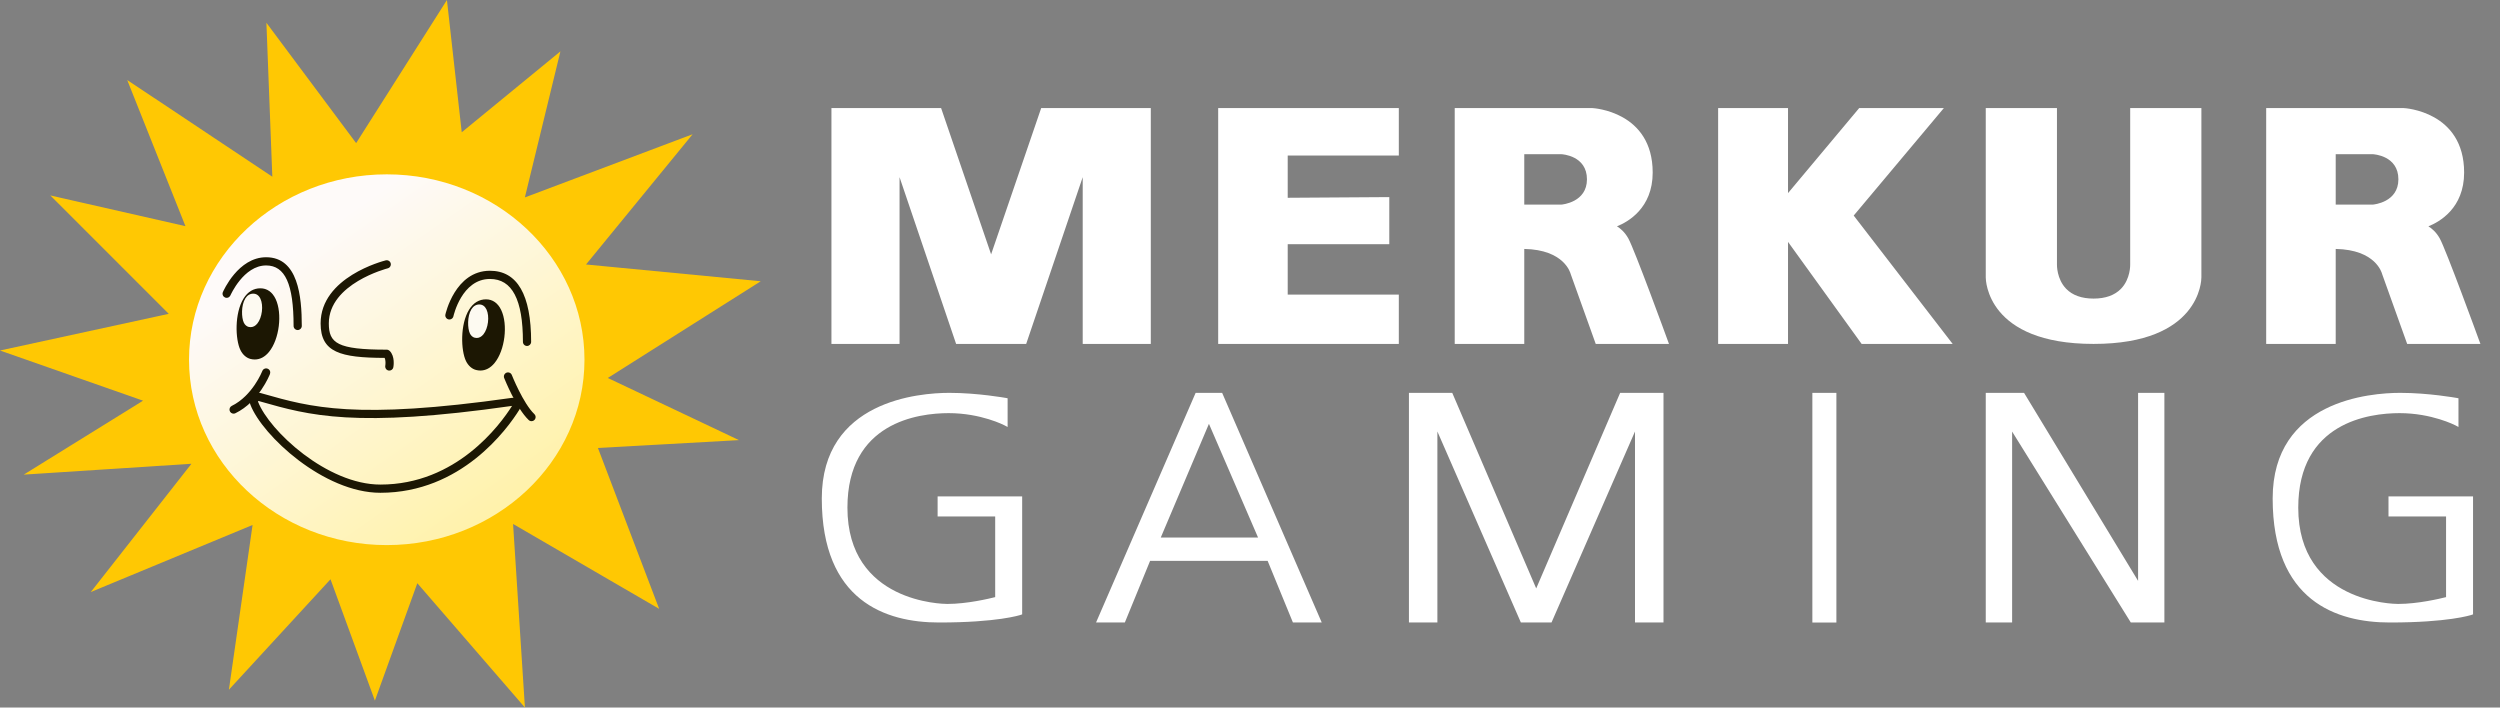 <svg width="106" height="30" viewBox="0 0 106 30" fill="none" xmlns="http://www.w3.org/2000/svg">
<rect x="0" y="0" width="106" height="30" fill="#808080" stroke="none"/>
<g clip-path="url(#clip0_1_1240)">
<path d="M48.794 4.583V14.582H45.907V7.512L43.51 14.582H40.539L38.141 7.512V14.582H35.253V4.583H39.903L42.023 10.784L44.146 4.583H48.794ZM54.599 6.595V8.386L58.906 8.357V10.354H54.599V12.491H59.31V14.582H51.651V4.583H59.31V6.595H54.599ZM70.722 14.465C70.664 14.305 69.301 10.571 69.04 10.108C68.889 9.838 68.701 9.683 68.56 9.596C69.019 9.413 70.074 8.83 70.074 7.317C70.074 4.72 67.548 4.584 67.519 4.583H61.68V14.582H64.629V10.555C66.329 10.588 66.585 11.572 66.599 11.624L67.659 14.582H70.765L70.722 14.465ZM64.629 8.675V6.538H66.199C66.244 6.539 67.287 6.602 67.287 7.603C67.287 8.578 66.241 8.672 66.204 8.675H64.629ZM105.126 14.465C105.069 14.305 103.706 10.571 103.445 10.108C103.293 9.838 103.105 9.683 102.964 9.596C103.426 9.413 104.479 8.83 104.479 7.317C104.479 4.72 101.953 4.584 101.923 4.583H96.086V14.582H99.034V10.555C100.736 10.588 100.99 11.572 101.004 11.624L102.064 14.582H105.17L105.126 14.465ZM100.609 8.675H99.034V6.538H100.605C100.649 6.539 101.692 6.602 101.692 7.603C101.692 8.578 100.647 8.672 100.609 8.675ZM82.793 14.582H78.933L75.812 10.256V14.582H72.849V4.583H75.812V8.188L78.829 4.583H82.419L78.597 9.14L82.793 14.582ZM93.339 4.583V11.764C93.339 11.879 93.287 14.582 88.768 14.582C84.248 14.582 84.196 11.879 84.196 11.764V4.583H87.215V11.217C87.215 11.226 87.199 11.825 87.605 12.244C87.871 12.519 88.263 12.66 88.768 12.66C89.272 12.66 89.664 12.519 89.932 12.242C90.338 11.821 90.32 11.226 90.32 11.22V4.583H93.339ZM43.34 21.048V26.049L43.28 26.07C43.242 26.082 42.299 26.394 39.813 26.394C37.546 26.394 34.844 25.48 34.844 21.135C34.844 16.981 38.984 16.657 40.253 16.657C41.453 16.657 42.64 16.871 42.652 16.873L42.723 16.887V18.104L42.594 18.036C42.586 18.031 41.595 17.517 40.225 17.517C38.934 17.517 35.931 17.907 35.931 21.525C35.931 25.56 39.992 25.607 40.166 25.607C41.007 25.607 41.945 25.381 42.196 25.318V21.899H39.755V21.048H43.34ZM104.857 21.048V26.049L104.797 26.07C104.759 26.082 103.814 26.394 101.33 26.394C99.063 26.394 96.361 25.48 96.361 21.135C96.361 16.981 100.501 16.657 101.77 16.657C102.97 16.657 104.157 16.871 104.167 16.873L104.239 16.887V18.104L104.112 18.036C104.101 18.031 103.112 17.517 101.741 17.517C100.451 17.517 97.446 17.907 97.446 21.525C97.446 25.56 101.509 25.607 101.681 25.607C102.524 25.607 103.462 25.381 103.713 25.318V21.899H101.272V21.048H104.857ZM51.819 16.657H50.695L46.473 26.392H47.694L48.764 23.781H53.748L54.819 26.392H56.041L51.819 16.657ZM49.217 22.79L51.259 17.97L53.341 22.79H49.217ZM70.532 16.657V26.392H69.324V18.295L65.785 26.392H64.484L60.945 18.295V26.392H59.739V16.657H61.575L65.135 24.949L68.694 16.657H70.532ZM76.844 16.657H77.863V26.394H76.844V16.657ZM91.77 16.657V26.392H90.345L90.319 26.35L85.314 18.299V26.392H84.196V16.657H85.82L90.655 24.629V16.657H91.77Z" fill="white"/>
<path d="M30.985 18.593L25.229 18.915L27.78 25.617L21.657 22.059L22.153 29.747L17.663 24.559L15.895 29.452L14.046 24.397L9.831 28.979L10.817 22.12L4.123 24.895L8.306 19.564L1.348 20.015L6.266 16.967L0.319 14.881L7.328 13.358L2.408 8.438L8.005 9.711L5.578 3.62L11.64 7.659L11.393 1.242L15.106 6.221L18.891 0.256L19.509 5.777L23.616 2.41L22.131 8.51L29.094 5.888L24.677 11.285L31.994 11.988L25.59 16.037L30.985 18.593Z" fill="#FFC803" stroke="#FFC803" stroke-width="0.174" stroke-miterlimit="10"/>
<path d="M16.399 23.112C11.776 23.112 8.015 19.586 8.015 15.252C8.015 10.918 11.776 7.392 16.399 7.392C21.021 7.392 24.782 10.918 24.782 15.252C24.782 19.586 21.021 23.112 16.399 23.112Z" fill="url(#paint0_linear_1_1240)"/>
<path d="M16.507 15.713C16.482 15.713 16.456 15.708 16.433 15.697C16.41 15.686 16.39 15.671 16.373 15.651C16.357 15.631 16.345 15.608 16.339 15.584C16.332 15.559 16.331 15.533 16.336 15.508C16.349 15.433 16.355 15.273 16.31 15.175C14.433 15.168 13.594 14.944 13.594 13.713C13.594 11.753 16.244 11.068 16.356 11.039C16.401 11.028 16.448 11.036 16.487 11.06C16.527 11.083 16.555 11.122 16.566 11.166C16.577 11.211 16.57 11.258 16.547 11.297C16.524 11.337 16.485 11.366 16.441 11.377C16.416 11.383 13.942 12.025 13.942 13.713C13.942 14.549 14.298 14.826 16.399 14.826C16.445 14.826 16.489 14.845 16.522 14.877C16.755 15.11 16.687 15.524 16.678 15.571C16.671 15.611 16.65 15.647 16.619 15.673C16.587 15.699 16.548 15.713 16.507 15.713ZM22.346 14.669C22.299 14.669 22.255 14.65 22.223 14.618C22.19 14.585 22.172 14.541 22.172 14.495C22.172 12.7 21.715 11.828 20.774 11.828C19.575 11.828 19.229 13.394 19.225 13.41C19.215 13.454 19.188 13.494 19.149 13.518C19.111 13.543 19.064 13.552 19.019 13.543C18.974 13.533 18.935 13.506 18.91 13.468C18.884 13.43 18.875 13.383 18.884 13.338C18.888 13.319 19.292 11.48 20.774 11.48C21.933 11.48 22.52 12.494 22.52 14.495C22.52 14.541 22.501 14.585 22.469 14.618C22.436 14.65 22.392 14.669 22.346 14.669ZM12.622 13.994C12.576 13.994 12.531 13.975 12.499 13.943C12.466 13.91 12.448 13.866 12.448 13.82C12.448 12.046 12.089 11.255 11.284 11.255C10.327 11.255 9.773 12.517 9.767 12.53C9.747 12.57 9.713 12.601 9.671 12.617C9.629 12.633 9.582 12.632 9.541 12.614C9.5 12.596 9.467 12.563 9.45 12.522C9.432 12.48 9.431 12.434 9.447 12.392C9.473 12.331 10.101 10.907 11.284 10.907C12.639 10.907 12.796 12.569 12.796 13.82C12.796 13.866 12.777 13.91 12.745 13.943C12.712 13.975 12.668 13.994 12.622 13.994ZM9.904 17.539C9.865 17.539 9.827 17.526 9.796 17.502C9.765 17.477 9.744 17.443 9.735 17.404C9.726 17.366 9.73 17.326 9.747 17.291C9.764 17.255 9.793 17.226 9.828 17.209C10.708 16.778 11.118 15.742 11.122 15.731C11.139 15.688 11.171 15.653 11.214 15.635C11.256 15.616 11.304 15.615 11.347 15.632C11.39 15.648 11.425 15.681 11.444 15.723C11.462 15.765 11.463 15.813 11.447 15.857C11.428 15.904 10.986 17.03 9.981 17.521C9.957 17.533 9.931 17.539 9.904 17.539ZM22.537 17.858C22.492 17.858 22.448 17.84 22.416 17.809C21.886 17.301 21.398 16.08 21.377 16.028C21.368 16.007 21.364 15.984 21.365 15.961C21.365 15.938 21.37 15.916 21.379 15.895C21.388 15.874 21.401 15.855 21.418 15.839C21.434 15.823 21.453 15.81 21.474 15.802C21.496 15.793 21.518 15.789 21.541 15.79C21.564 15.79 21.587 15.795 21.608 15.804C21.629 15.813 21.648 15.826 21.664 15.843C21.68 15.859 21.692 15.879 21.701 15.9C21.705 15.912 22.181 17.102 22.657 17.558C22.682 17.582 22.699 17.613 22.707 17.647C22.714 17.681 22.711 17.716 22.698 17.748C22.685 17.781 22.663 17.808 22.634 17.828C22.605 17.847 22.571 17.858 22.537 17.858Z" fill="#1C1703"/>
<path d="M16.126 20.894C13.732 20.894 11.121 18.471 10.617 17.16C10.592 17.095 10.585 17.025 10.598 16.958C10.611 16.89 10.643 16.827 10.689 16.777C10.736 16.725 10.796 16.688 10.863 16.669C10.929 16.65 11 16.65 11.066 16.669L11.15 16.693C13.166 17.268 15.069 17.81 21.691 16.871C21.821 16.852 21.945 16.909 22.017 17.018C22.088 17.127 22.089 17.262 22.02 17.372C21.505 18.198 19.555 20.894 16.126 20.894ZM10.964 17.003C10.961 17.003 10.957 17.004 10.954 17.005C10.951 17.007 10.949 17.009 10.947 17.012C10.937 17.022 10.941 17.031 10.942 17.035C11.416 18.268 13.873 20.546 16.127 20.546C19.345 20.546 21.198 18.024 21.711 17.21C15.042 18.164 13.106 17.612 11.055 17.028L10.972 17.004C10.97 17.004 10.967 17.003 10.964 17.003ZM20.367 15.711C20.307 15.71 20.247 15.703 20.189 15.688C20.012 15.645 19.855 15.507 19.759 15.311C19.541 14.866 19.502 13.751 19.894 13.122C20.07 12.841 20.315 12.692 20.605 12.692C20.887 12.692 21.11 12.849 21.251 13.145C21.544 13.763 21.409 14.853 20.972 15.388C20.799 15.601 20.592 15.711 20.367 15.711Z" fill="#1C1703"/>
<path d="M20.211 14.33C20.182 14.33 20.154 14.326 20.127 14.319C20.044 14.299 19.97 14.234 19.925 14.142C19.822 13.932 19.804 13.407 19.988 13.111C20.071 12.979 20.186 12.909 20.322 12.909C20.455 12.909 20.561 12.983 20.627 13.122C20.765 13.413 20.701 13.926 20.496 14.178C20.414 14.278 20.317 14.33 20.211 14.33Z" fill="#FDFAF1"/>
<path d="M10.802 15.242C10.742 15.242 10.682 15.235 10.623 15.22C10.447 15.176 10.29 15.039 10.194 14.842C9.976 14.398 9.937 13.283 10.329 12.653C10.504 12.372 10.75 12.224 11.039 12.224C11.321 12.224 11.545 12.38 11.686 12.676C11.979 13.294 11.844 14.384 11.407 14.92C11.233 15.133 11.027 15.242 10.802 15.242Z" fill="#1C1703"/>
<path d="M10.625 13.871C10.597 13.871 10.569 13.868 10.541 13.861C10.458 13.84 10.384 13.775 10.339 13.683C10.236 13.474 10.218 12.949 10.402 12.653C10.485 12.52 10.601 12.451 10.737 12.451C10.87 12.451 10.975 12.524 11.041 12.664C11.179 12.954 11.115 13.467 10.91 13.719C10.828 13.82 10.731 13.871 10.625 13.871Z" fill="#FDFAF1"/>
</g>
<defs>
<linearGradient id="paint0_linear_1_1240" x1="20.841" y1="21.626" x2="12.947" y2="10.299" gradientUnits="userSpaceOnUse">
<stop stop-color="#FFF2AC"/>
<stop offset="1" stop-color="#FEFAF9"/>
</linearGradient>
<clipPath id="clip0_1_1240">
<rect width="105.17" height="29.998" fill="white" transform="translate(0 0.001)"/>
</clipPath>
</defs>
</svg>
